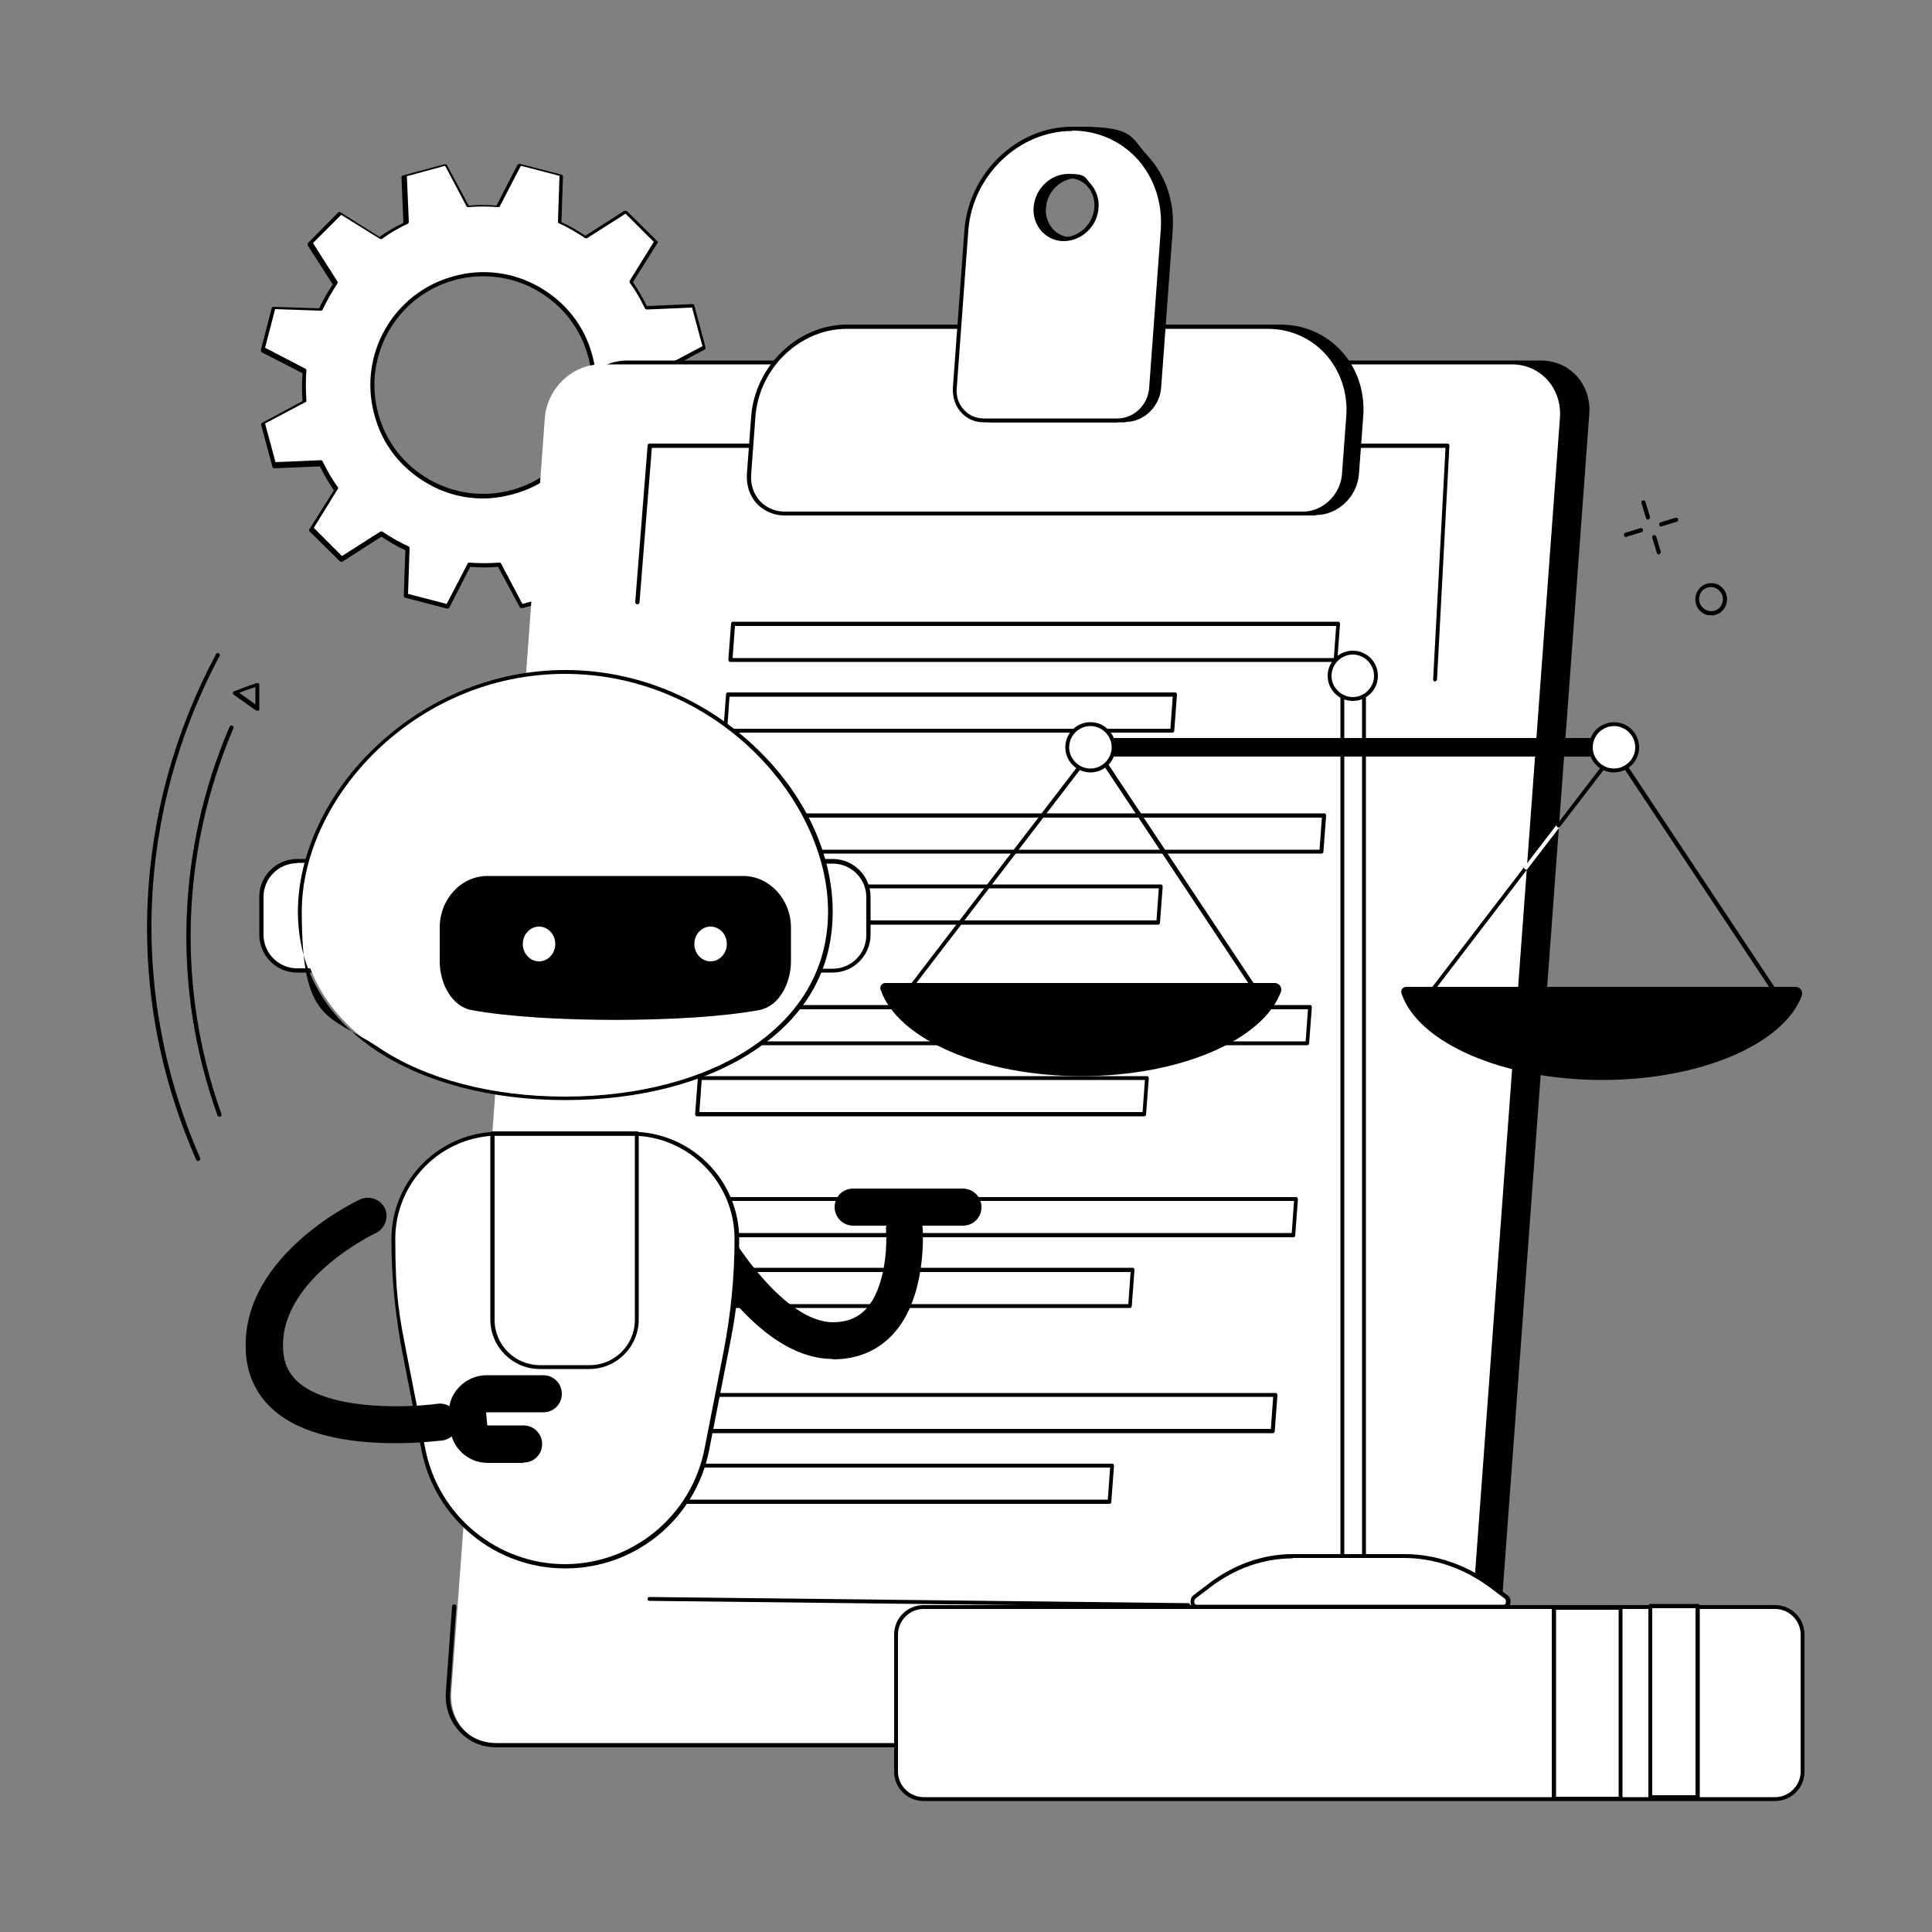 <?xml version="1.0" encoding="UTF-8"?> <svg xmlns="http://www.w3.org/2000/svg" id="Layer_1" version="1.1" viewBox="0 0 500 500"><rect x="0" y="0" width="500" height="500" fill="#808080" stroke="none"/><defs><style> .st0 { fill: #fff; } </style></defs><g id="Artificial_intelligence_regulations"><g><path class="st0" d="M182.1,89.8l-2.9-10.8-12.2.6c-1.1-2.4-2.4-4.6-3.9-6.7l6.4-10.3-7.9-7.8-10.3,6.6c-2.1-1.5-4.4-2.8-6.7-3.8l.4-12.2-10.8-2.8-5.6,10.8c-2.6-.2-5.2-.2-7.8,0l-5.7-10.8-10.8,2.9.6,12.2c-2.4,1.1-4.6,2.4-6.7,3.9l-10.3-6.4-7.8,7.9,6.6,10.3c-1.5,2.1-2.8,4.4-3.8,6.7l-12.2-.4-2.8,10.8,10.8,5.6c-.2,2.6-.2,5.2,0,7.8l-10.7,5.7,2.9,10.8,12.2-.6c1.1,2.4,2.4,4.6,3.9,6.7l-6.4,10.3,7.9,7.8,10.3-6.6c2.1,1.5,4.4,2.8,6.7,3.8l-.4,12.2,10.8,2.8,5.6-10.8c2.6.2,5.2.2,7.8,0l5.7,10.8,10.8-2.9-.6-12.2c2.4-1.1,4.6-2.4,6.7-3.9l10.3,6.4,7.8-7.9-6.6-10.3c1.5-2.1,2.7-4.4,3.8-6.7l12.2.4,2.8-10.8-10.8-5.6c.2-2.6.2-5.2,0-7.8l10.7-5.7ZM132.6,127.4c-15.3,4.2-31.1-4.8-35.3-20.1-4.2-15.3,4.8-31.1,20.1-35.3,15.3-4.2,31.1,4.8,35.3,20.1,4.2,15.3-4.8,31.1-20.1,35.3Z"></path><path d="M115.8,157.5s0,0-.1,0l-10.8-2.8c-.2,0-.4-.3-.4-.5l.4-11.8c-2.2-1-4.2-2.2-6.2-3.5l-10,6.4c-.2.1-.5.1-.7,0l-7.9-7.8c-.2-.2-.2-.4,0-.6l6.3-10c-1.3-1.9-2.5-4-3.6-6.2l-11.8.5c-.2,0-.5-.1-.5-.4l-2.9-10.8c0-.2,0-.5.3-.6l10.4-5.6c-.2-2.4-.2-4.8,0-7.2l-10.5-5.4c-.2-.1-.3-.4-.3-.6l2.8-10.8c0-.2.3-.4.5-.4l11.8.4c1-2.2,2.2-4.2,3.5-6.2l-6.4-10c-.1-.2-.1-.5,0-.7l7.8-7.9c.2-.2.4-.2.7,0l10,6.3c1.9-1.3,4-2.6,6.2-3.6l-.5-11.8c0-.2.1-.5.4-.5l10.8-2.9c.2,0,.5,0,.6.3l5.6,10.4c2.4-.2,4.8-.2,7.2,0l5.4-10.5c.1-.2.4-.3.6-.3l10.8,2.8c.2,0,.4.3.4.5l-.4,11.8c2.2,1,4.2,2.2,6.2,3.5l10-6.4c.2-.1.5-.1.7,0l7.9,7.8c.2.2.2.4,0,.6l-6.3,10c1.3,1.9,2.5,4,3.6,6.2l11.8-.5c.2,0,.5.1.5.4l2.9,10.8c0,.2,0,.5-.3.6l-10.4,5.6c.2,2.4.2,4.8,0,7.2l10.5,5.4c.2.1.3.4.3.6l-2.8,10.8c0,.2-.3.4-.5.4l-11.8-.4c-1,2.2-2.2,4.2-3.5,6.2l6.4,10c.1.2.1.5,0,.7l-7.8,7.9c-.2.2-.4.2-.7,0l-10-6.3c-1.9,1.3-4,2.6-6.2,3.6l.5,11.8c0,.2-.1.5-.4.5l-10.8,2.9c-.2,0-.5,0-.6-.3l-5.6-10.4c-2.4.2-4.8.2-7.2,0l-5.4,10.5c0,.2-.3.3-.5.3ZM105.6,153.7l10,2.6,5.4-10.4c0-.2.3-.3.5-.3,2.5.2,5.1.2,7.7,0,.2,0,.4,0,.5.3l5.5,10.4,9.9-2.7-.5-11.8c0-.2.1-.4.3-.5,2.3-1.1,4.6-2.4,6.6-3.9.2-.1.4-.1.6,0l10,6.2,7.3-7.3-6.3-9.9c-.1-.2-.1-.4,0-.6,1.4-2.1,2.7-4.3,3.8-6.7,0-.2.3-.3.5-.3l11.8.4,2.6-10-10.4-5.4c-.2,0-.3-.3-.3-.5.2-2.5.2-5.1,0-7.7,0-.2,0-.4.3-.5l10.4-5.5-2.7-10-11.7.5c-.2,0-.4-.1-.5-.3-1.1-2.3-2.4-4.6-3.9-6.6-.1-.2-.1-.4,0-.6l6.2-10-7.3-7.3-9.9,6.3c-.2.1-.4.1-.6,0-2.1-1.4-4.3-2.7-6.7-3.8-.2,0-.3-.3-.3-.5l.4-11.8-10-2.6-5.4,10.4c0,.2-.3.3-.5.3-2.5-.2-5.1-.2-7.7,0-.2,0-.4,0-.5-.3l-5.5-10.4-9.9,2.7.5,11.8c0,.2-.1.4-.3.5-2.3,1.1-4.6,2.4-6.6,3.9-.2.1-.4.1-.6,0l-10-6.2-7.3,7.3,6.3,9.9c.1.2.1.4,0,.6-1.4,2.1-2.7,4.4-3.8,6.7,0,.2-.3.3-.5.3l-11.8-.4-2.6,10,10.4,5.4c.2,0,.3.3.3.5-.2,2.5-.2,5.1,0,7.7,0,.2,0,.4-.3.5l-10.4,5.5,2.7,10,11.7-.5c.2,0,.4.1.5.3,1.1,2.3,2.4,4.6,3.9,6.6.1.2.1.4,0,.6l-6.2,10,7.3,7.3,9.9-6.3c.2-.1.4-.1.6,0,2.1,1.4,4.3,2.7,6.7,3.8.2,0,.3.3.3.5l-.4,11.8ZM125,129c-5,0-10-1.3-14.4-3.9-6.8-3.9-11.7-10.1-13.7-17.7-4.3-15.6,4.9-31.7,20.5-35.9,7.5-2.1,15.4-1.1,22.2,2.8,6.8,3.9,11.7,10.1,13.7,17.7,4.3,15.6-4.9,31.7-20.5,35.9-2.6.7-5.2,1.1-7.8,1.1ZM125.1,71.5c-2.5,0-5,.3-7.5,1-15,4.1-23.8,19.6-19.7,34.6,2,7.3,6.7,13.3,13.2,17,6.5,3.7,14.1,4.7,21.4,2.7,15-4.1,23.8-19.6,19.7-34.6-2-7.3-6.7-13.3-13.2-17-4.3-2.5-9.1-3.7-13.9-3.7Z"></path></g><g><g><path d="M51.3,300.5c-.2,0-.4-.1-.5-.3-9.4-21.4-13.6-43.8-12.6-66.6,1-22.3,6.9-44,17.7-64.3.1-.3.5-.4.7-.2.3.1.4.5.2.7-21.6,40.6-23.4,88-5,129.9.1.3,0,.6-.3.7,0,0-.1,0-.2,0Z"></path><path d="M56.8,289c-.2,0-.4-.1-.5-.3-5.9-16.5-8.6-33.7-8-51,.6-17,4.3-33.7,11.1-49.6.1-.3.4-.4.7-.3.3.1.4.4.3.7-13.6,31.9-14.7,67.3-3.1,99.8,0,.3,0,.6-.3.7,0,0-.1,0-.2,0Z"></path><path d="M66.6,183.9c-.1,0-.2,0-.3,0l-5.8-4.1c-.2-.1-.2-.3-.2-.5,0-.2.1-.4.3-.4,2.8-1.1,5.7-2.1,5.8-2.1.2,0,.3,0,.5,0,.1,0,.2.3.2.4v6.2c.1.2,0,.4-.2.5,0,0-.2,0-.2,0ZM61.9,179.3l4.2,3v-4.5c-.9.3-2.5.8-4.2,1.5Z"></path></g><g><path d="M429.9,136.3c-.2,0-.4-.1-.5-.4,0-.3,0-.6.3-.7l3.9-1.2c.3,0,.6,0,.7.3,0,.3,0,.6-.3.7l-3.9,1.2c0,0-.1,0-.2,0Z"></path><path d="M420.8,139c-.2,0-.4-.1-.5-.4,0-.3,0-.6.3-.7l3.9-1.2c.3,0,.6,0,.7.3,0,.3,0,.6-.3.7l-3.9,1.2c0,0-.1,0-.2,0Z"></path><path d="M426.5,134.5c-.2,0-.4-.1-.5-.4l-1.2-3.9c0-.3,0-.6.3-.7.3,0,.6,0,.7.3l1.2,3.9c0,.3,0,.6-.3.7,0,0-.1,0-.2,0Z"></path><path d="M429.3,143.5c-.2,0-.4-.1-.5-.4l-1.2-3.9c0-.3,0-.6.3-.7.3,0,.6,0,.7.3l1.2,3.9c0,.3,0,.6-.3.7,0,0-.1,0-.2,0Z"></path></g><path d="M442.8,159.2c-.3,0-.6,0-.8,0-1.1-.2-2-.9-2.6-1.8-1.2-1.9-.7-4.5,1.2-5.8.9-.6,2-.8,3.1-.6,1.1.2,2,.9,2.6,1.8,1.2,1.9.7,4.5-1.2,5.8-.7.4-1.4.7-2.2.7ZM441.1,152.4c-1.4.9-1.8,2.9-.9,4.3.5.7,1.2,1.2,2,1.4.8.2,1.6,0,2.3-.4,1.4-.9,1.8-2.9.9-4.3-.5-.7-1.1-1.2-2-1.4-.8-.2-1.6,0-2.3.4Z"></path></g><g><g><path d="M398.8,93.3h-236.5c-7.5,0-14,6.2-14.5,13.9l-24.3,330.5c-.6,7.7,5,13.9,12.5,13.9h236.5c7.5,0,14-6.2,14.5-13.9l24.3-330.5c.6-7.7-5-13.9-12.5-13.9Z"></path><path class="st0" d="M391.3,94.3h-235.8c-7.4,0-13.9,6.2-14.5,13.9l-24.2,329.6c-.6,7.7,5,13.9,12.4,13.9h235.8c7.4,0,13.9-6.2,14.5-13.9l24.2-329.6c.6-7.7-5-13.9-12.4-13.9Z"></path><g><path d="M371.4,176.4s0,0,0,0c-.3,0-.5-.3-.5-.6l3.2-59.9h-205.4l-3.2,40c0,.3-.3.5-.6.5-.3,0-.5-.3-.5-.6l3.2-40.5c0-.3.2-.5.5-.5h206.5c.1,0,.3,0,.4.2,0,.1.2.2.1.4l-3.2,60.4c0,.3-.2.5-.5.5Z"></path><path d="M307.5,415.9h0l-139.4-1.6c-.3,0-.5-.2-.5-.5,0-.3.2-.5.5-.5l139.4,1.6c.3,0,.5.2.5.5,0,.3-.2.5-.5.5Z"></path><g><g><path d="M345.6,171.3h-156.6c-.1,0-.3,0-.4-.2,0-.1-.1-.2-.1-.4l.7-9.3c0-.3.2-.5.5-.5h156.6c.1,0,.3,0,.4.2,0,.1.1.2.1.4l-.7,9.3c0,.3-.2.5-.5.5ZM189.6,170.3h155.6l.6-8.3h-155.6l-.6,8.3Z"></path><path d="M303.4,189.6h-115.7c-.1,0-.3,0-.4-.2,0-.1-.1-.2-.1-.4l.7-9.3c0-.3.2-.5.5-.5h115.7c.1,0,.3,0,.4.2,0,.1.1.2.1.4l-.7,9.3c0,.3-.2.5-.5.5ZM188.2,188.6h114.7l.6-8.3h-114.7l-.6,8.3Z"></path></g><g><path d="M342,220.9h-156.6c-.1,0-.3,0-.4-.2,0-.1-.1-.2-.1-.4l.7-9.3c0-.3.2-.5.5-.5h156.6c.1,0,.3,0,.4.2,0,.1.1.2.1.4l-.7,9.3c0,.3-.2.5-.5.5ZM185.9,219.9h155.6l.6-8.3h-155.6l-.6,8.3Z"></path><path d="M299.7,239.3h-115.7c-.1,0-.3,0-.4-.2,0-.1-.1-.2-.1-.4l.7-9.3c0-.3.2-.5.5-.5h115.7c.1,0,.3,0,.4.2,0,.1.1.2.1.4l-.7,9.3c0,.3-.2.5-.5.5ZM184.6,238.2h114.7l.6-8.3h-114.7l-.6,8.3Z"></path></g><g><path d="M338.3,270.5h-156.6c-.1,0-.3,0-.4-.2,0-.1-.1-.2-.1-.4l.7-9.3c0-.3.2-.5.5-.5h156.6c.1,0,.3,0,.4.2,0,.1.1.2.1.4l-.7,9.3c0,.3-.2.5-.5.5ZM182.3,269.5h155.6l.6-8.3h-155.6l-.6,8.3Z"></path><path d="M296.1,288.9h-115.7c-.1,0-.3,0-.4-.2,0-.1-.1-.2-.1-.4l.7-9.3c0-.3.2-.5.5-.5h115.7c.1,0,.3,0,.4.2,0,.1.1.2.1.4l-.7,9.3c0,.3-.2.5-.5.5ZM181,287.8h114.7l.6-8.3h-114.7l-.6,8.3Z"></path></g><g><path d="M334.7,320.2h-156.6c-.1,0-.3,0-.4-.2,0-.1-.1-.2-.1-.4l.7-9.3c0-.3.2-.5.5-.5h156.6c.1,0,.3,0,.4.2,0,.1.1.2.1.4l-.7,9.3c0,.3-.2.5-.5.5ZM178.7,319.1h155.6l.6-8.3h-155.6l-.6,8.3Z"></path><path d="M292.4,338.5h-115.7c-.1,0-.3,0-.4-.2,0-.1-.1-.2-.1-.4l.7-9.3c0-.3.2-.5.5-.5h115.7c.1,0,.3,0,.4.2,0,.1.1.2.1.4l-.7,9.3c0,.3-.2.5-.5.5ZM177.3,337.5h114.7l.6-8.3h-114.7l-.6,8.3Z"></path></g><g><path d="M329.4,370.9h-156.6c-.1,0-.3,0-.4-.2,0-.1-.1-.2-.1-.4l.7-9.3c0-.3.2-.5.5-.5h156.6c.1,0,.3,0,.4.2,0,.1.1.2.1.4l-.7,9.3c0,.3-.2.5-.5.5ZM173.3,369.8h155.6l.6-8.3h-155.6l-.6,8.3Z"></path><path d="M287.1,389.2h-115.7c-.1,0-.3,0-.4-.2,0-.1-.1-.2-.1-.4l.7-9.3c0-.3.2-.5.5-.5h115.7c.1,0,.3,0,.4.2,0,.1.1.2.1.4l-.7,9.3c0,.3-.2.5-.5.5ZM172,388.1h114.7l.6-8.3h-114.7l-.6,8.3Z"></path></g></g></g><g><g><path d="M340.5,132.9h-134.2c-5.5,0-9.6-4.6-9.2-10.2l1.1-14.8c.9-12.9,11.8-23.3,24.3-23.3h108.9c12.5,0,21.8,10.4,20.8,23.3l-1.1,14.8c-.4,5.6-5.2,10.2-10.7,10.2Z"></path><path d="M340.5,133.4h-134.2c-2.7,0-5.2-1.1-7.1-3-1.9-2.1-2.8-4.8-2.6-7.8l1.1-14.8c1-13.1,12.1-23.8,24.8-23.8h108.9c6,0,11.6,2.4,15.6,6.7,4.2,4.5,6.3,10.6,5.8,17.1l-1.1,14.8c-.4,5.9-5.4,10.7-11.2,10.7ZM222.6,85.1c-12.2,0-22.8,10.2-23.7,22.8l-1.1,14.8c-.2,2.7.6,5.1,2.3,7,1.6,1.7,3.9,2.7,6.3,2.7h134.2c5.2,0,9.7-4.4,10.1-9.7l1.1-14.8c.5-6.2-1.5-12-5.5-16.4-3.8-4.1-9.1-6.4-14.8-6.4h-108.9Z"></path></g><g><path class="st0" d="M337.2,132.9h-134.2c-5.5,0-9.6-4.6-9.2-10.2l1.1-14.8c.9-12.9,11.8-23.3,24.3-23.3h108.9c12.5,0,21.8,10.4,20.8,23.3l-1.1,14.8c-.4,5.6-5.2,10.2-10.7,10.2Z"></path><path d="M337.2,133.4h-134.2c-2.7,0-5.2-1.1-7.1-3-1.9-2.1-2.8-4.8-2.6-7.8l1.1-14.8c1-13.1,12.1-23.8,24.8-23.8h108.9c6,0,11.6,2.4,15.6,6.7,4.2,4.5,6.3,10.6,5.8,17.1l-1.1,14.8c-.4,5.9-5.4,10.7-11.2,10.7ZM219.2,85.1c-12.2,0-22.8,10.2-23.7,22.8l-1.1,14.8c-.2,2.7.6,5.1,2.3,7,1.6,1.7,3.9,2.7,6.3,2.7h134.2c5.2,0,9.7-4.4,10.1-9.7l1.1-14.8c.5-6.2-1.5-12-5.5-16.4-3.8-4.1-9.1-6.4-14.8-6.4h-108.9Z"></path></g><g><path d="M279.6,33.4c-14,0-26.2,11.7-27.3,26.2l-3,40.9c-.3,4.6,3,8.3,7.5,8.3h34.6c4.5,0,8.4-3.7,8.7-8.3l3-40.9c1.1-14.5-9.4-26.2-23.5-26.2ZM277.5,61.9c-4.4,0-7.6-3.6-7.3-8.2.3-4.5,4.1-8.2,8.5-8.2s7.6,3.6,7.3,8.2c-.3,4.5-4.1,8.2-8.5,8.2Z"></path><path d="M291.3,109.3h-34.6c-2.3,0-4.3-.9-5.8-2.5-1.6-1.7-2.3-4-2.2-6.4l3-40.9c1.1-14.7,13.6-26.7,27.8-26.7s13,2.7,17.5,7.5c4.7,5.1,7,11.9,6.5,19.2l-3,40.9c-.4,4.9-4.5,8.8-9.2,8.8ZM279.6,33.9c-13.7,0-25.7,11.5-26.8,25.7l-3,40.9c-.2,2.1.5,4.1,1.9,5.6,1.3,1.4,3.1,2.2,5.1,2.2h34.6c4.2,0,7.9-3.5,8.2-7.9l3-40.9c.5-7-1.7-13.6-6.2-18.5-4.3-4.6-10.2-7.2-16.7-7.2ZM277.5,62.4c-2.2,0-4.2-.9-5.7-2.5-1.5-1.7-2.3-3.9-2.1-6.3.3-4.8,4.4-8.6,9-8.6s4.2.9,5.7,2.5c1.5,1.7,2.3,3.9,2.1,6.3-.3,4.8-4.4,8.6-9,8.6ZM278.7,46.1c-4.1,0-7.7,3.4-8,7.7-.2,2.1.5,4,1.8,5.5,1.3,1.4,3,2.1,4.9,2.1,4.1,0,7.7-3.4,8-7.7.2-2.1-.5-4-1.8-5.5-1.3-1.4-3-2.1-4.9-2.1Z"></path></g><g><path class="st0" d="M277.4,33.4c-14,0-26.2,11.7-27.3,26.2l-3,40.9c-.3,4.6,3,8.3,7.5,8.3h34.6c4.5,0,8.4-3.7,8.7-8.3l3-40.9c1.1-14.5-9.4-26.2-23.5-26.2ZM275.3,61.9c-4.4,0-7.6-3.6-7.3-8.2.3-4.5,4.1-8.2,8.5-8.2s7.6,3.6,7.3,8.2c-.3,4.5-4.1,8.2-8.5,8.2Z"></path><path d="M289.2,109.3h-34.6c-2.3,0-4.3-.9-5.8-2.5-1.6-1.7-2.3-4-2.2-6.4l3-40.9c1.1-14.7,13.6-26.7,27.8-26.7s13,2.7,17.5,7.5c4.7,5.1,7,11.9,6.5,19.2l-3,40.9c-.4,4.9-4.5,8.8-9.2,8.8ZM277.4,33.9c-13.7,0-25.7,11.5-26.8,25.7l-3,40.9c-.2,2.1.5,4.1,1.9,5.6,1.3,1.4,3.1,2.2,5.1,2.2h34.6c4.2,0,7.9-3.5,8.2-7.9l3-40.9c.5-7-1.7-13.6-6.2-18.5-4.3-4.6-10.2-7.2-16.7-7.2ZM275.3,62.4c-2.2,0-4.2-.9-5.7-2.5-1.5-1.7-2.3-3.9-2.1-6.3.4-4.8,4.4-8.6,9-8.6s4.2.9,5.7,2.5c1.5,1.7,2.3,3.9,2.1,6.3-.3,4.8-4.4,8.6-9,8.6ZM276.5,46.1c-4.1,0-7.7,3.4-8,7.7-.2,2.1.5,4,1.8,5.5,1.3,1.4,3,2.1,4.9,2.1,4.1,0,7.7-3.4,8-7.7.2-2.1-.5-4-1.8-5.5-1.3-1.4-3-2.1-4.9-2.1Z"></path></g></g><path d="M280.2,452.2h-151.8c-3.7,0-7-1.4-9.5-4.1-2.6-2.8-3.8-6.5-3.5-10.4l1.6-22c0-.3.3-.5.6-.5.3,0,.5.3.5.6l-1.6,22c-.3,3.7.9,7.1,3.2,9.6,2.2,2.4,5.3,3.7,8.7,3.7h151.8c.3,0,.5.2.5.5s-.2.5-.5.5Z"></path></g><g><g><path d="M215.5,351.7s0,0,0,0c-8.4,0-17.1-5.1-25.7-15-6.1-7-9.9-13.9-10.1-14.2-1.3-2.3-.5-5.2,1.9-6.5,2.3-1.3,5.2-.5,6.5,1.9,3.8,6.7,16,24.2,27.4,24.3,0,0,0,0,0,0,3.6,0,6.4-1.1,8.6-3.4,5.1-5.5,5.5-16.5,5.2-20.3-.2-2.6,1.8-4.9,4.4-5.1,2.6-.2,4.9,1.8,5.1,4.4,0,.7,1.2,17.9-7.7,27.5-4,4.3-9.2,6.5-15.6,6.5Z"></path><path d="M249.2,317.2h-28.4c-2.6,0-4.8-2.1-4.8-4.8s2.1-4.8,4.8-4.8h28.4c2.6,0,4.8,2.1,4.8,4.8s-2.1,4.8-4.8,4.8Z"></path></g><g><g><g><path class="st0" d="M210.2,222.8h5.3c5.1,0,9.3,4.2,9.3,9.3v9.8c0,5.1-4.2,9.3-9.3,9.3h-5.3v-28.4h0Z"></path><path d="M215.5,251.7h-5.3c-.3,0-.5-.2-.5-.5v-28.4c0-.3.2-.5.5-.5h5.3c5.4,0,9.8,4.4,9.8,9.8v9.8c0,5.4-4.4,9.8-9.8,9.8ZM210.7,250.7h4.8c4.8,0,8.7-3.9,8.7-8.7v-9.8c0-4.8-3.9-8.7-8.7-8.7h-4.8v27.3Z"></path></g><g><path class="st0" d="M67.6,222.8h5.3c5.1,0,9.3,4.2,9.3,9.3v9.8c0,5.1-4.2,9.3-9.3,9.3h-5.3v-28.4h0Z" transform="translate(149.8 474) rotate(180)"></path><path d="M82.2,251.7h-5.3c-5.4,0-9.8-4.4-9.8-9.8v-9.8c0-5.4,4.4-9.8,9.8-9.8h5.3c.3,0,.5.2.5.5v28.4c0,.3-.2.5-.5.5ZM76.9,223.4c-4.8,0-8.7,3.9-8.7,8.7v9.8c0,4.8,3.9,8.7,8.7,8.7h4.8v-27.3h-4.8Z"></path></g></g><g><path class="st0" d="M77.6,235.8c0-30.5,30.7-62,68.6-62s68.6,31.5,68.6,62-30.7,48.4-68.6,48.4-68.6-17.9-68.6-48.4Z"></path><path d="M146.2,284.7c-19.1,0-36.4-4.6-48.8-12.8-13.3-8.9-20.3-21.3-20.3-36s7.4-30.7,20.3-42.8c13.5-12.7,30.9-19.7,48.9-19.7s35.4,7,48.9,19.7c12.9,12.1,20.3,27.7,20.3,42.8s-7,27.2-20.3,36c-12.4,8.3-29.7,12.8-48.8,12.8ZM146.2,174.4c-39,0-68.1,32.4-68.1,61.5s6.9,26.5,19.9,35.2c12.2,8.2,29.4,12.7,48.2,12.7s36-4.5,48.2-12.7c13-8.7,19.9-20.8,19.9-35.2,0-29-29.1-61.5-68.1-61.5Z"></path></g><g><path class="st0" d="M163.4,293.3h-34.4c-15.1,0-27.3,12.2-27.3,27.3s1,19.9,2.9,29.6l4.9,25c3.5,17.5,18.8,30.1,36.6,30.1s33.2-12.6,36.6-30.1l4.9-25c1.9-9.8,2.9-19.7,2.9-29.6,0-15.1-12.2-27.3-27.3-27.3Z"></path><path d="M146.2,405.9c-18,0-33.6-12.8-37.1-30.5l-4.9-25c-1.9-9.8-2.9-19.8-2.9-29.7,0-15.3,12.5-27.8,27.8-27.8h34.4c15.3,0,27.8,12.5,27.8,27.8s-1,20-2.9,29.7l-4.9,25c-3.5,17.7-19.1,30.5-37.1,30.5ZM129,293.9c-14.7,0-26.7,12-26.7,26.7s1,19.8,2.9,29.5l4.9,25c3.4,17.2,18.6,29.7,36.1,29.7s32.7-12.5,36.1-29.7l4.9-25c1.9-9.7,2.9-19.6,2.9-29.5,0-14.7-12-26.7-26.7-26.7h-34.4Z"></path></g><g><path class="st0" d="M127.5,293.3h37.4v48.2c0,6.8-5.5,12.2-12.2,12.2h-12.9c-6.8,0-12.2-5.5-12.2-12.2v-48.2h0Z"></path><path d="M152.6,354.3h-12.9c-7,0-12.8-5.7-12.8-12.8v-48.2c0-.3.2-.5.5-.5h37.4c.3,0,.5.2.5.5v48.2c0,7-5.7,12.8-12.8,12.8ZM128,293.9v47.7c0,6.5,5.3,11.7,11.7,11.7h12.9c6.5,0,11.7-5.3,11.7-11.7v-47.7h-36.4Z"></path></g><path d="M164.9,293.9h-37.4c-.3,0-.5-.2-.5-.5s.2-.5.5-.5h37.4c.3,0,.5.2.5.5s-.2.5-.5.5Z"></path><path d="M192.3,226.7h-66.1c-6.9,0-12.4,6-12.4,13.4v8.7c0,5.6,3,11.6,8.2,12.6,18.3,3.4,56.2,3.4,74.5,0,5.2-1,8.2-7,8.2-12.6v-8.7c0-7.4-5.6-13.4-12.4-13.4Z"></path><g><path class="st0" d="M143.7,244.3c0,2.5-1.9,4.5-4.2,4.5s-4.2-2-4.2-4.5,1.9-4.5,4.2-4.5,4.2,2,4.2,4.5Z"></path><ellipse class="st0" cx="183.9" cy="244.3" rx="4.2" ry="4.5"></ellipse></g></g><g><path d="M102.3,373.5c-9.4,0-22.1-1.3-30.3-7.6-4.7-3.6-7.4-8.4-8.2-14.1-3.2-25.9,28.1-40.8,29.4-41.4,2.4-1.1,5.3,0,6.4,2.3,1.1,2.4,0,5.2-2.3,6.4-.3.1-26.3,12.5-23.9,31.5.4,3.2,1.9,5.7,4.5,7.7,9,6.9,28.5,5.9,35.3,5,2.6-.4,5,1.5,5.4,4.1.4,2.6-1.5,5-4.1,5.4-.5,0-5.5.7-12.2.7Z"></path><path d="M135.4,378.6h-9.2c-5,0-9.2-3.8-9.7-8.8l-.3-3.2c-.3-2.7.6-5.5,2.5-7.5,1.8-2,4.5-3.2,7.2-3.2h14.7c2.6,0,4.8,2.1,4.8,4.8s-2.1,4.8-4.8,4.8h-14.7s0,0-.1,0c0,0,0,0,0,.1l.3,3.2c0,0,0,.1.2.1h9.2c2.6,0,4.8,2.1,4.8,4.8s-2.1,4.8-4.8,4.8Z"></path></g></g><g><g><rect class="st0" x="231.9" y="415.9" width="234.6" height="49.7" rx="7.1" ry="7.1"></rect><path d="M459.4,466.1h-220.4c-4.2,0-7.6-3.4-7.6-7.6v-35.5c0-4.2,3.4-7.6,7.6-7.6h220.4c4.2,0,7.6,3.4,7.6,7.6v35.5c0,4.2-3.4,7.6-7.6,7.6ZM239,416.4c-3.6,0-6.6,3-6.6,6.6v35.5c0,3.6,3,6.6,6.6,6.6h220.4c3.6,0,6.6-3,6.6-6.6v-35.5c0-3.6-3-6.6-6.6-6.6h-220.4Z"></path></g><g><rect class="st0" x="402.2" y="416" width="17.3" height="49.5"></rect><path d="M419.4,466h-17.3c-.3,0-.5-.2-.5-.5v-49.5c0-.3.2-.5.5-.5h17.3c.3,0,.5.2.5.5v49.5c0,.3-.2.5-.5.5ZM402.7,465h16.2v-48.4h-16.2v48.4Z"></path></g><g><rect class="st0" x="427.1" y="415.6" width="12.3" height="49.5"></rect><path d="M439.4,465.6h-12.3c-.3,0-.5-.2-.5-.5v-49.5c0-.3.2-.5.5-.5h12.3c.3,0,.5.2.5.5v49.5c0,.3-.2.5-.5.5ZM427.6,464.6h11.2v-48.4h-11.2v48.4Z"></path></g></g><g><g><path d="M368.7,259.2c-.1,0-.2,0-.3-.1-.2-.2-.3-.5,0-.7l26.2-34.2c.2-.2.5-.3.7,0,.2.2.3.5,0,.7l-26.2,34.2c-.1.1-.3.2-.4.2Z"></path><path class="st0" d="M394.9,225c-.1,0-.2,0-.3-.1-.2-.2-.3-.5,0-.7l8.3-10.8c.2-.2.5-.3.7,0,.2.2.3.5,0,.7l-8.3,10.8c-.1.1-.3.2-.4.2Z"></path><path d="M460.9,259.6c-.2,0-.3,0-.4-.2l-42.5-64-14.3,18.6c-.2.2-.5.3-.7,0-.2-.2-.3-.5,0-.7l14.7-19.2c.1-.1.3-.2.4-.2.2,0,.3,0,.4.2l42.9,64.6c.2.2,0,.6-.1.7,0,0-.2,0-.3,0Z"></path><path d="M464.7,255.4c1.2,0,2,1.2,1.6,2.3-4.7,12.5-26.1,21.8-51.7,21.8s-47.6-9.6-51.9-22.4c-.3-.8.3-1.7,1.2-1.7h100.7Z"></path></g><g><path d="M326.1,258.6c-.2,0-.3,0-.4-.2l-42.5-64-48.8,63.6c-.2.2-.5.3-.7,0-.2-.2-.3-.5,0-.7l49.2-64.2c.1-.1.3-.2.4-.2.2,0,.3,0,.4.2l42.9,64.6c.2.2,0,.6-.1.7,0,0-.2,0-.3,0Z"></path><path d="M329.9,254.4c1.2,0,2,1.2,1.6,2.3-4.7,12.5-26.1,21.8-51.7,21.8s-47.6-9.6-51.9-22.4c-.3-.8.3-1.7,1.2-1.7h100.7Z"></path></g><g><rect class="st0" x="347.4" y="178.9" width="5.6" height="231.8"></rect><path d="M353,411.2h-5.6c-.3,0-.5-.2-.5-.5v-231.8c0-.3.2-.5.5-.5h5.6c.3,0,.5.2.5.5v231.8c0,.3-.2.5-.5.5ZM347.9,410.2h4.6v-230.8h-4.6v230.8Z"></path></g><rect x="280.2" y="191" width="140" height="4.8"></rect><g><circle class="st0" cx="417.7" cy="193.3" r="6" transform="translate(-27.9 308.7) rotate(-39.4)"></circle><path d="M417.7,199.9c-3.6,0-6.5-2.9-6.5-6.5s2.9-6.5,6.5-6.5,6.5,2.9,6.5,6.5-2.9,6.5-6.5,6.5ZM417.7,187.9c-3,0-5.5,2.5-5.5,5.5s2.5,5.5,5.5,5.5,5.5-2.5,5.5-5.5-2.5-5.5-5.5-5.5Z"></path></g><g><circle class="st0" cx="282.2" cy="193.3" r="6" transform="translate(-40 78.5) rotate(-14.8)"></circle><path d="M282.2,199.9c-3.6,0-6.5-2.9-6.5-6.5s2.9-6.5,6.5-6.5,6.5,2.9,6.5,6.5-2.9,6.5-6.5,6.5ZM282.2,187.9c-3,0-5.5,2.5-5.5,5.5s2.5,5.5,5.5,5.5,5.5-2.5,5.5-5.5-2.5-5.5-5.5-5.5Z"></path></g><g><circle class="st0" cx="350.1" cy="174.9" r="6" transform="translate(-26.3 67.6) rotate(-10.6)"></circle><path d="M350.1,181.4c-3.6,0-6.5-2.9-6.5-6.5s2.9-6.5,6.5-6.5,6.5,2.9,6.5,6.5-2.9,6.5-6.5,6.5ZM350.1,169.4c-3,0-5.5,2.5-5.5,5.5s2.5,5.5,5.5,5.5,5.5-2.5,5.5-5.5-2.5-5.5-5.5-5.5Z"></path></g><g><path class="st0" d="M309.7,415.9h79.6c1.1,0,1.6-1.8.6-2.6l-4-3c-6.8-5-14.5-7.6-22.4-7.6h-28.9c-7.7,0-15.2,2.7-21.7,7.7l-3.8,2.9c-1,.7-.5,2.5.6,2.5Z"></path><path d="M389.3,416.4h-79.6c-.7,0-1.3-.5-1.5-1.2-.2-.7-.1-1.7.6-2.3l3.8-2.9c6.6-5.1,14.2-7.8,22-7.8h28.9c8,0,15.8,2.7,22.7,7.7l4,3c.7.5.9,1.4.6,2.3-.2.8-.8,1.2-1.5,1.2ZM334.6,403.3c-7.6,0-15,2.6-21.4,7.5l-3.8,2.9c-.3.3-.4.8-.3,1.1,0,.1.2.5.5.5h79.6c.3,0,.5-.3.5-.5.1-.4,0-.9-.3-1.1l-4-3c-6.7-4.9-14.3-7.5-22.1-7.5h-28.9Z"></path></g></g></g></g></svg> 